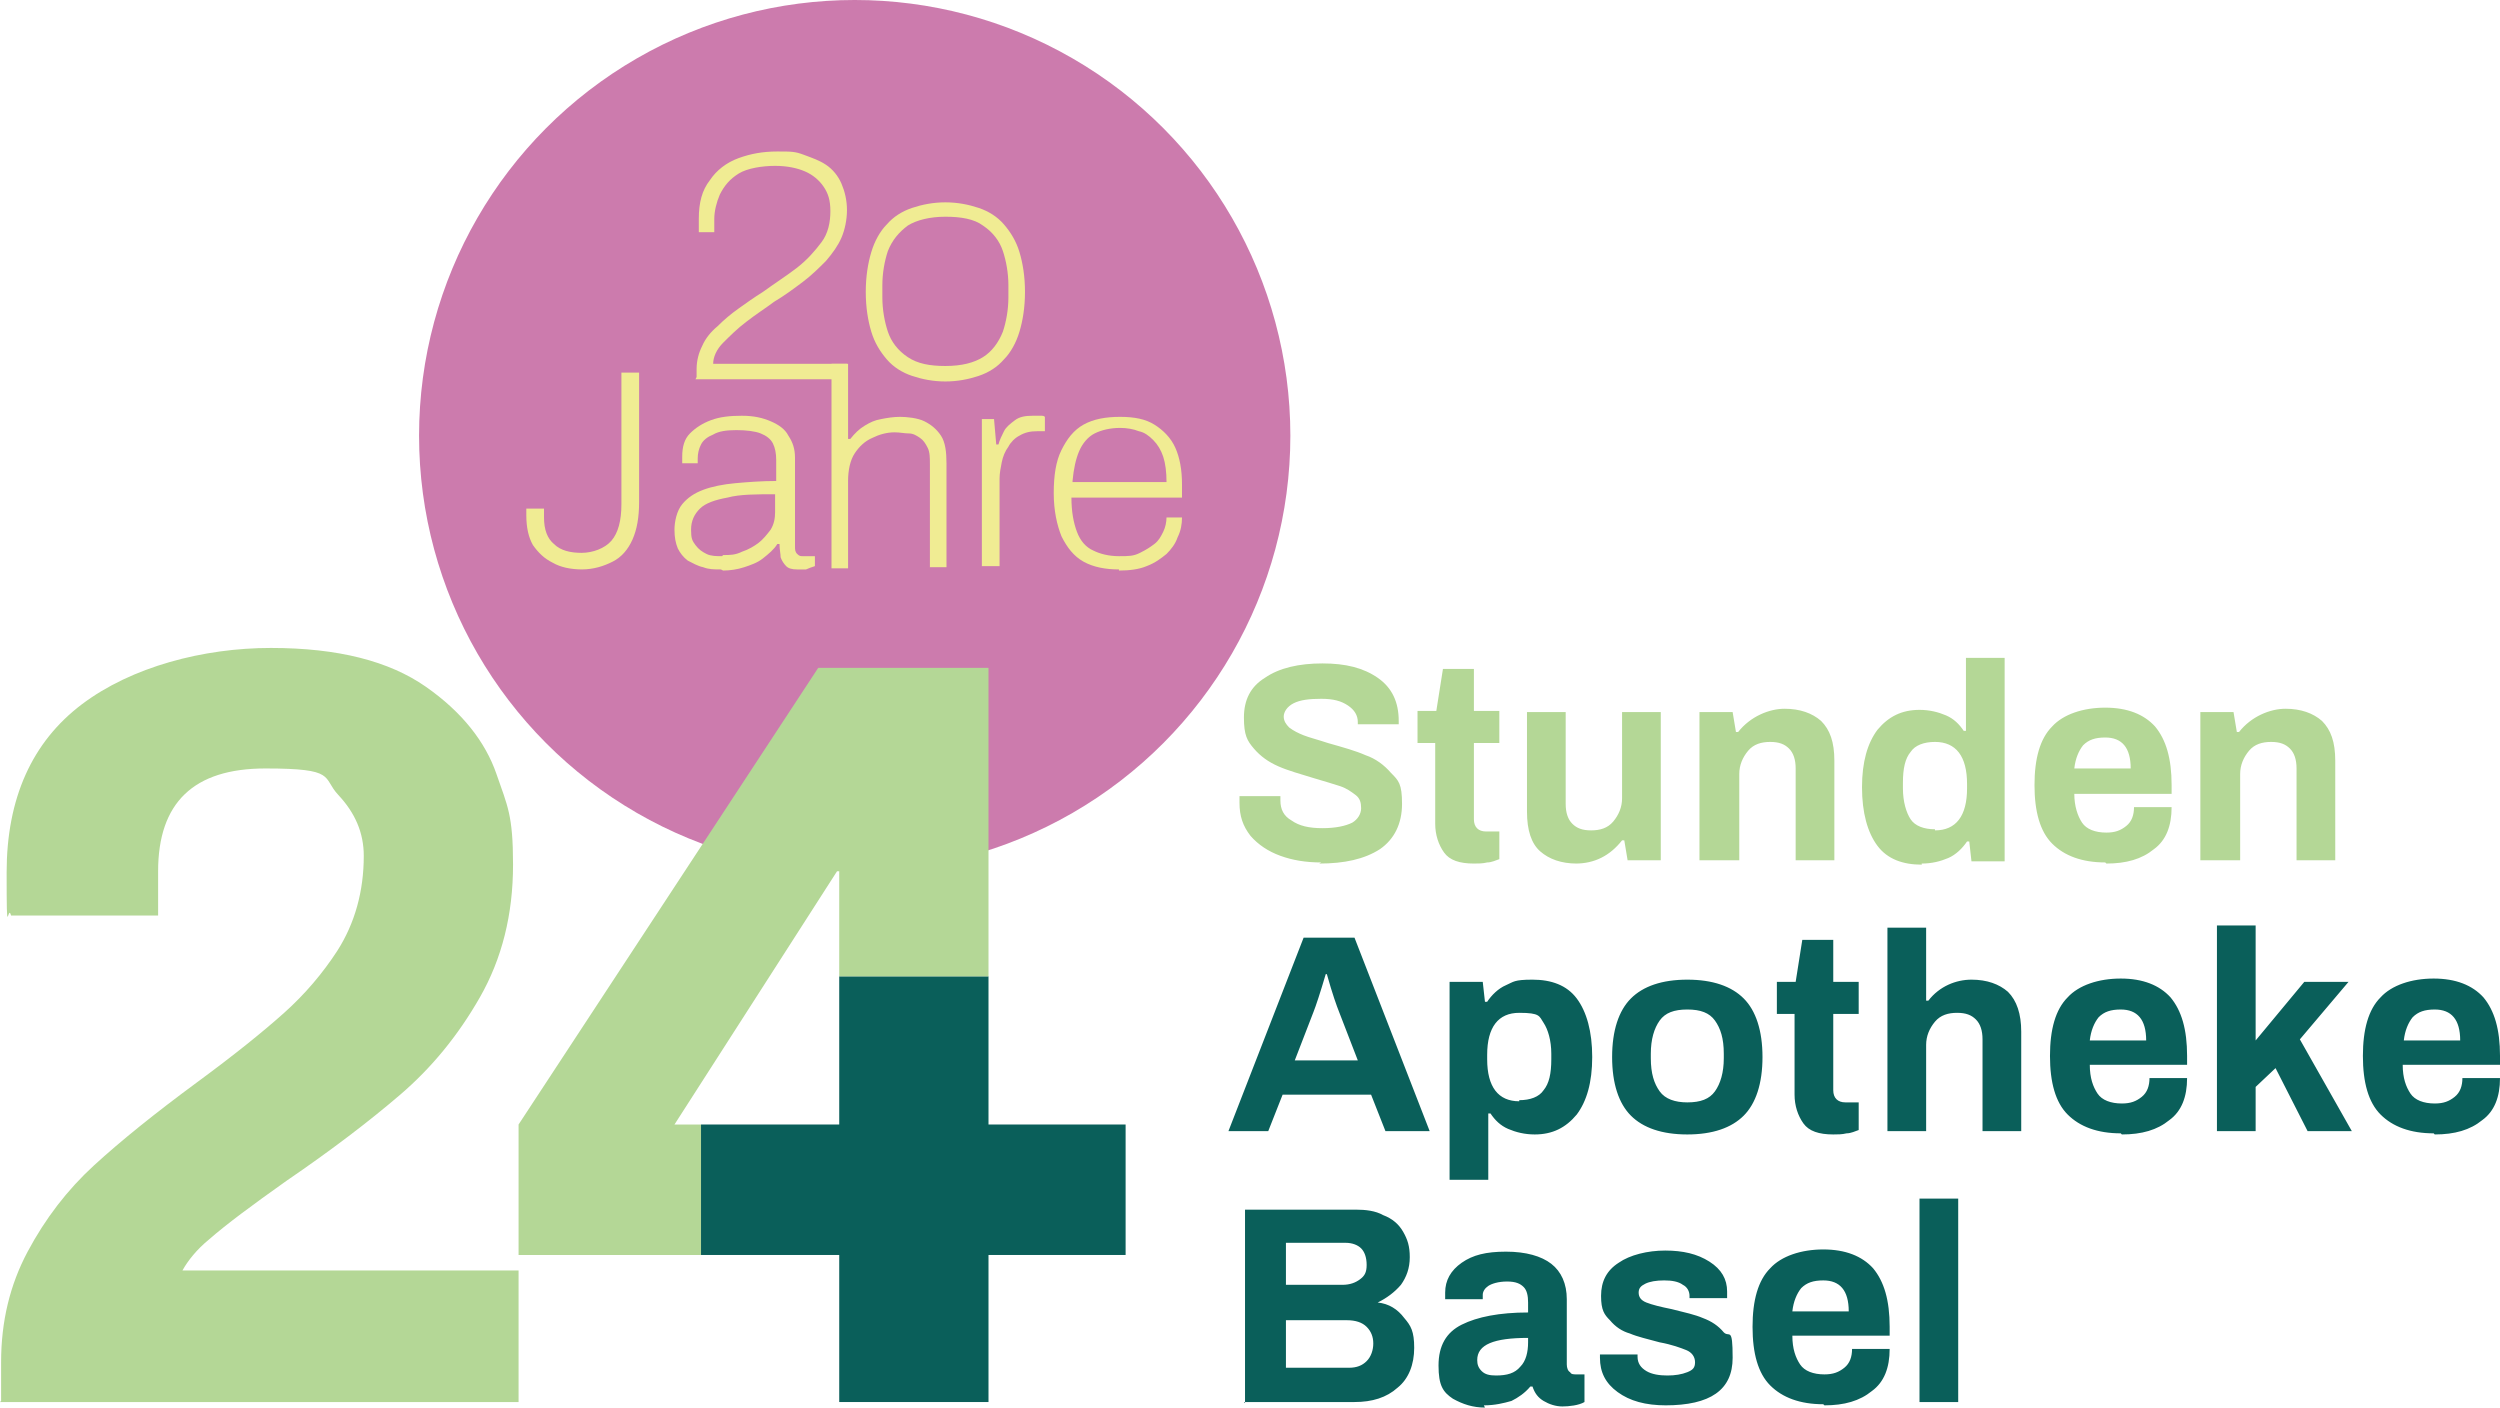 <?xml version="1.0" encoding="UTF-8"?>
<svg xmlns="http://www.w3.org/2000/svg" id="Ebene_1" data-name="Ebene 1" version="1.1" viewBox="0 0 226.1 127.3">
  <defs>
    <style>
      .cls-1 {
        fill: #f0ec93;
      }

      .cls-1, .cls-2, .cls-3, .cls-4 {
        stroke-width: 0px;
      }

      .cls-2 {
        fill: #b4d796;
      }

      .cls-3 {
        fill: #0a5f5a;
      }

      .cls-4 {
        fill: #cc7bad;
      }
    </style>
  </defs>
  <g>
    <circle class="cls-4" cx="77.3" cy="39.4" r="39.4"></circle>
    <g>
      <g>
        <path class="cls-1" d="M63,34.1v-.7c0-.8.2-1.5.5-2.1.3-.7.8-1.3,1.4-1.8.6-.6,1.2-1.1,1.9-1.6s1.4-1,2.2-1.5c1.1-.8,2.2-1.5,3.1-2.2s1.6-1.5,2.2-2.3.8-1.8.8-2.8-.2-1.6-.6-2.2-1-1.1-1.7-1.4-1.6-.5-2.7-.5-2.5.2-3.3.7-1.3,1.1-1.7,1.9c-.3.7-.5,1.5-.5,2.2v1.2h-1.4v-1.2c0-1.5.3-2.6,1-3.5.6-.9,1.5-1.6,2.6-2s2.2-.6,3.5-.6,1.6,0,2.4.3,1.4.5,2,.9,1.1,1,1.4,1.7.5,1.5.5,2.4-.2,1.8-.5,2.5-.8,1.4-1.4,2.1c-.6.6-1.3,1.3-2.1,1.9-.8.6-1.6,1.2-2.6,1.8-.8.6-1.6,1.1-2.5,1.8-.8.6-1.5,1.3-2.1,1.9s-.9,1.3-.9,1.9h12.1v1.4h-13.7l.1-.2Z"></path>
        <path class="cls-1" d="M85.5,34.5c-1.1,0-2.1-.2-3-.5s-1.7-.8-2.3-1.5c-.6-.7-1.1-1.5-1.4-2.5s-.5-2.2-.5-3.6.2-2.6.5-3.6.8-1.9,1.4-2.5c.6-.7,1.4-1.2,2.3-1.5s1.9-.5,3-.5,2.1.2,3,.5,1.7.8,2.3,1.5c.6.7,1.1,1.5,1.4,2.5s.5,2.2.5,3.6-.2,2.6-.5,3.6-.8,1.9-1.4,2.5c-.6.7-1.4,1.2-2.3,1.5s-1.9.5-3,.5ZM85.5,33.1c1.5,0,2.6-.3,3.4-.8s1.4-1.3,1.8-2.3c.3-.9.5-2,.5-3.1v-1.1c0-1.1-.2-2.2-.5-3.1s-.9-1.7-1.8-2.3c-.8-.6-2-.8-3.4-.8s-2.6.3-3.4.8c-.8.6-1.4,1.3-1.8,2.3-.3.9-.5,2-.5,3.1v1.1c0,1.1.2,2.2.5,3.1s.9,1.7,1.8,2.3,2,.8,3.4.8Z"></path>
      </g>
      <g>
        <path class="cls-1" d="M52.7,51.5c-1.1,0-2-.2-2.7-.6-.8-.4-1.3-.9-1.8-1.6-.4-.7-.6-1.6-.6-2.7v-.6h1.6v.8c0,1.1.3,1.9.9,2.4.6.6,1.5.8,2.5.8s2.1-.4,2.7-1.1.9-1.8.9-3.3v-11.9h1.6v11.7c0,1.4-.2,2.5-.6,3.4s-1,1.6-1.8,2-1.7.7-2.8.7h.1Z"></path>
        <path class="cls-1" d="M65.2,51.5c-.6,0-1.1,0-1.6-.2-.5-.1-1-.4-1.4-.6-.4-.3-.7-.7-.9-1.1-.2-.5-.3-1-.3-1.7s.2-1.7.7-2.3c.5-.6,1.1-1,1.9-1.3.8-.3,1.8-.5,2.9-.6s2.4-.2,3.7-.2v-1.9c0-.6-.1-1.1-.3-1.5s-.6-.7-1.1-.9c-.5-.2-1.3-.3-2.2-.3s-1.6.1-2.1.4c-.5.2-.9.5-1.1.9-.2.4-.3.8-.3,1.3v.4h-1.4v-.6c0-.9.2-1.6.7-2.1s1.1-.9,1.9-1.2c.8-.3,1.7-.4,2.8-.4s1.9.2,2.6.5c.7.3,1.3.7,1.6,1.3.4.6.6,1.2.6,2v8c0,.3,0,.5.2.7s.3.2.5.2h1.1v.9c-.3.1-.6.2-.8.3h-.8c-.5,0-.8-.1-1-.3s-.4-.5-.5-.8c0-.3-.1-.7-.1-1.2h-.2c-.3.5-.8.9-1.3,1.3s-1.1.6-1.7.8c-.6.2-1.3.3-1.9.3l-.2-.1ZM65.4,50.2c.6,0,1.1,0,1.7-.3.6-.2,1.1-.5,1.5-.8s.8-.8,1.1-1.2c.3-.5.4-1,.4-1.6v-1.6c-1.7,0-3.2,0-4.3.3-1.1.2-2,.5-2.5,1s-.8,1.1-.8,1.9.1,1,.4,1.4c.3.4.6.6,1,.8.4.2.9.2,1.4.2l.1-.1Z"></path>
        <path class="cls-1" d="M75.2,51.2v-18.3h1.5v6.8h.2c.4-.5.8-.9,1.3-1.2.5-.3.9-.5,1.5-.6.5-.1,1.1-.2,1.7-.2s1.6.1,2.2.4,1.1.7,1.5,1.3.5,1.5.5,2.5v9.4h-1.5v-9.3c0-.6,0-1.1-.2-1.5s-.4-.7-.7-.9c-.3-.2-.6-.4-1-.4s-.8-.1-1.3-.1c-.7,0-1.4.2-2,.5-.7.3-1.2.8-1.6,1.4s-.6,1.5-.6,2.5v7.9h-1.5v-.2Z"></path>
        <path class="cls-1" d="M88.8,51.2v-13.3h1.1l.2,2.3h.2c.1-.4.3-.8.5-1.2.2-.4.6-.7,1-1s.9-.4,1.6-.4h.7c.2,0,.3,0,.4.1v1.3h-.7c-.6,0-1.1.1-1.6.4-.4.2-.8.6-1,1-.3.4-.5.9-.6,1.4s-.2,1-.2,1.5v7.9h-1.6Z"></path>
        <path class="cls-1" d="M101.2,51.5c-1.2,0-2.3-.2-3.2-.7-.9-.5-1.5-1.3-2-2.3-.4-1-.7-2.3-.7-3.9s.2-2.9.7-3.9,1.1-1.8,2-2.3,2-.7,3.3-.7,2.3.2,3.1.7c.8.5,1.5,1.2,1.9,2.1s.6,2,.6,3.3v1.2h-10c0,1.3.2,2.3.5,3.1s.8,1.4,1.5,1.7c.6.3,1.4.5,2.3.5s1.3,0,1.9-.3.9-.5,1.3-.8.6-.7.8-1.1.3-.9.3-1.3h1.4c0,.6-.1,1.2-.4,1.8-.2.6-.6,1.1-1,1.5-.5.4-1,.8-1.8,1.1-.7.3-1.6.4-2.5.4v-.1ZM97,43.6h8.5c0-.9-.1-1.7-.3-2.3-.2-.6-.5-1.1-.9-1.5s-.8-.7-1.3-.8c-.5-.2-1.1-.3-1.7-.3-.9,0-1.7.2-2.3.5-.6.3-1.1.9-1.4,1.6s-.5,1.6-.6,2.7v.1Z"></path>
      </g>
    </g>
  </g>
  <g>
    <path class="cls-2" d="M0,126.8h46.9v-11.9h-30.4c.5-.9,1.3-1.9,2.4-2.8,1.6-1.4,3.9-3.1,7-5.3,4.1-2.8,7.5-5.4,10.3-7.8s5.2-5.3,7.2-8.8,3-7.5,3-12-.5-5.3-1.5-8.2c-1-2.9-3.1-5.6-6.4-7.9-3.3-2.3-7.9-3.5-14-3.5s-12.6,1.7-17.1,5.1-6.8,8.5-6.8,15.2.1,2.7.4,3.9h13.3v-4c0-6.2,3.2-9.3,9.7-9.3s5.1.8,6.6,2.4,2.3,3.4,2.3,5.5c0,3.2-.8,6.1-2.4,8.6-1.3,2-2.9,3.9-4.8,5.6-1.9,1.7-4.5,3.8-7.9,6.3-3.8,2.8-6.9,5.3-9.3,7.5-2.4,2.2-4.4,4.8-6,7.8S.1,119.5.1,123.2v3.5l-.1.1Z"></path>
    <polygon class="cls-3" points="75.9 88.3 75.9 101.7 63.4 101.7 63.4 113.5 75.9 113.5 75.9 126.8 89.4 126.8 89.4 113.5 101.8 113.5 101.8 101.7 89.4 101.7 89.4 88.3 75.9 88.3"></polygon>
    <polygon class="cls-2" points="61 101.7 75.7 78.8 75.9 78.8 75.9 88.3 89.4 88.3 89.4 60.4 74 60.4 46.9 101.7 46.9 113.5 63.4 113.5 63.4 101.7 61 101.7"></polygon>
    <g>
      <path class="cls-3" d="M112.5,126.8h10c1.6,0,2.9-.4,3.9-1.3,1-.8,1.5-2.1,1.5-3.6s-.3-2-.9-2.7c-.6-.8-1.4-1.3-2.4-1.4h0c.8-.4,1.5-.9,2.1-1.6.5-.7.8-1.5.8-2.5s-.2-1.6-.6-2.3c-.4-.7-1-1.2-1.8-1.5-.7-.4-1.6-.5-2.5-.5h-10v17.5l-.1-.1ZM116.3,116.3v-3.9h5.4c.6,0,1.1.2,1.4.5s.5.8.5,1.5-.2,1-.6,1.3-.9.5-1.6.5h-5.3l.2.1ZM116.3,123.7v-4.3h5.5c.8,0,1.4.2,1.8.6s.6.9.6,1.5-.2,1.2-.6,1.6-.9.6-1.6.6h-5.7,0ZM134.2,127.1c1,0,1.8-.2,2.5-.4.6-.3,1.2-.7,1.7-1.3h.2c.2.6.5,1,1,1.3s1.1.5,1.7.5,1.5-.1,2-.4v-2.5h-.7c-.3,0-.5,0-.6-.2-.2-.1-.3-.4-.3-.7v-5.9c0-1.4-.5-2.5-1.4-3.2s-2.3-1.1-4.1-1.1-3,.3-4,1-1.5,1.6-1.5,2.7,0,.5,0,.6h3.4v-.4c0-.3.2-.6.5-.8.3-.2.9-.4,1.7-.4s1.2.2,1.5.5.4.8.4,1.4v.9c-2.6,0-4.6.4-6,1.1s-2.1,1.9-2.1,3.7.4,2.4,1.3,3c.9.5,1.8.8,2.9.8M135.3,124.4c-.6,0-1-.1-1.3-.4s-.4-.6-.4-1c0-1.4,1.5-2,4.6-2v.4c0,.9-.2,1.7-.7,2.2-.5.6-1.2.8-2.2.8M150.6,127.1c4.1,0,6.1-1.4,6.1-4.3s-.3-1.8-.8-2.3c-.5-.6-1.1-1-1.9-1.3-.7-.3-1.6-.5-2.8-.8-1-.2-1.8-.4-2.3-.6s-.7-.5-.7-.9.2-.6.6-.8,1-.3,1.7-.3,1.3.1,1.7.4c.4.2.6.6.6,1v.2h3.4v-.6c0-1.1-.5-2-1.6-2.7s-2.4-1-4-1-3.2.4-4.2,1.1c-1.1.7-1.6,1.7-1.6,3s.3,1.7.8,2.2c.5.6,1.1,1,1.8,1.2.7.3,1.6.5,2.7.8,1.1.2,1.9.5,2.4.7s.8.6.8,1.1-.2.7-.7.9c-.5.2-1.1.3-1.8.3s-1.4-.1-1.9-.4-.8-.7-.8-1.3v-.2h-3.4v.3c0,1.3.5,2.3,1.6,3.1,1.1.8,2.5,1.2,4.4,1.2M165,127.1c1.8,0,3.2-.4,4.3-1.3,1.1-.8,1.6-2.1,1.6-3.8h-3.4c0,.7-.2,1.3-.7,1.7-.5.4-1,.6-1.8.6-1,0-1.8-.3-2.2-.9-.4-.6-.7-1.4-.7-2.6h8.8v-.8c0-2.4-.5-4.1-1.5-5.3-1-1.1-2.5-1.7-4.5-1.7s-3.8.6-4.8,1.7c-1.1,1.1-1.6,2.9-1.6,5.3s.5,4.2,1.6,5.3c1.1,1.1,2.7,1.7,4.8,1.7M162.1,118.6c.1-.9.4-1.6.8-2.1.5-.5,1.1-.7,2-.7,1.5,0,2.3.9,2.3,2.8h-5.2.1ZM173.6,126.8h3.5v-18.4h-3.5v18.4Z"></path>
      <path class="cls-3" d="M110.9,102.3h3.8l1.3-3.3h8l1.3,3.3h4l-6.8-17.5h-4.6l-6.8,17.5h-.2ZM117.1,95.9l1.7-4.4c.2-.5.6-1.7,1.1-3.4h.1c.5,1.8.9,2.9,1.1,3.4l1.7,4.4h-5.7ZM131.1,106.7h3.5v-6h.2c.4.6.9,1.1,1.6,1.4s1.5.5,2.4.5c1.6,0,2.8-.6,3.8-1.8.9-1.2,1.4-2.9,1.4-5.2s-.5-4.1-1.4-5.3c-.9-1.2-2.3-1.7-4-1.7s-1.7.2-2.4.5c-.7.3-1.3.9-1.7,1.5h-.2l-.2-1.8h-3v17.9ZM137.4,99.6c-1.9,0-2.9-1.3-2.9-3.8v-.4c0-2.5,1-3.8,2.9-3.8s1.8.3,2.2.9c.4.6.7,1.6.7,2.8v.5c0,1.3-.2,2.2-.7,2.8-.4.6-1.2.9-2.2.9M152.6,102.6c2.3,0,4-.6,5.1-1.7s1.7-2.9,1.7-5.3-.6-4.2-1.7-5.3c-1.1-1.1-2.8-1.7-5.1-1.7s-4,.6-5.1,1.7-1.7,2.9-1.7,5.3.6,4.2,1.7,5.3c1.1,1.1,2.8,1.7,5.1,1.7M152.6,99.7c-1.1,0-2-.3-2.5-1s-.8-1.6-.8-3v-.4c0-1.3.3-2.3.8-3s1.3-1,2.5-1,2,.3,2.5,1,.8,1.6.8,3v.4c0,1.3-.3,2.3-.8,3s-1.3,1-2.5,1M165.8,102.6c.4,0,.8,0,1.2-.1.4,0,.8-.2,1.1-.3v-2.5h-1.2c-.7,0-1.1-.4-1.1-1.1v-6.9h2.3v-2.9h-2.3v-3.8h-2.8l-.6,3.8h-1.7v2.9h1.6v7.3c0,1,.3,1.9.8,2.6s1.4,1,2.7,1M170.7,102.3h3.5v-7.8c0-.8.3-1.5.8-2.1s1.2-.8,2-.8,1.3.2,1.7.6c.4.4.6,1,.6,1.8v8.3h3.5v-9c0-1.6-.4-2.8-1.2-3.6-.8-.7-1.9-1.1-3.3-1.1s-2.9.6-3.9,1.9h-.2v-6.6h-3.5v18.4h0ZM191.9,102.6c1.8,0,3.2-.4,4.3-1.3,1.1-.8,1.6-2.1,1.6-3.8h-3.4c0,.7-.2,1.3-.7,1.7-.5.4-1,.6-1.8.6-1,0-1.8-.3-2.2-.9-.4-.6-.7-1.4-.7-2.6h8.8v-.8c0-2.4-.5-4.1-1.5-5.3-1-1.1-2.5-1.7-4.5-1.7s-3.8.6-4.8,1.7c-1.1,1.1-1.6,2.9-1.6,5.3s.5,4.2,1.6,5.3c1.1,1.1,2.7,1.7,4.8,1.7M189,94.1c.1-.9.4-1.6.8-2.1.5-.5,1.1-.7,2-.7,1.5,0,2.3.9,2.3,2.8h-5.2.1ZM200.5,102.3h3.5v-4l1.8-1.7,2.9,5.7h4l-4.7-8.3,4.4-5.2h-4l-4.4,5.3v-10.4h-3.5v18.6ZM220.2,102.6c1.8,0,3.2-.4,4.3-1.3,1.1-.8,1.6-2.1,1.6-3.8h-3.4c0,.7-.2,1.3-.7,1.7-.5.4-1,.6-1.8.6-1,0-1.8-.3-2.2-.9-.4-.6-.7-1.4-.7-2.6h8.8v-.8c0-2.4-.5-4.1-1.5-5.3-1-1.1-2.5-1.7-4.5-1.7s-3.8.6-4.8,1.7c-1.1,1.1-1.6,2.9-1.6,5.3s.5,4.2,1.6,5.3c1.1,1.1,2.7,1.7,4.8,1.7M217.4,94.1c.1-.9.4-1.6.8-2.1.5-.5,1.1-.7,2-.7,1.5,0,2.3.9,2.3,2.8h-5.2.1Z"></path>
      <path class="cls-2" d="M119.3,78.1c2.3,0,4.1-.4,5.5-1.3,1.3-.9,2-2.3,2-4.1s-.3-2.1-1-2.8c-.6-.7-1.4-1.3-2.3-1.6-.9-.4-2-.7-3.4-1.1-.9-.3-1.7-.5-2.2-.7s-.9-.4-1.3-.7c-.3-.3-.5-.6-.5-1s.3-.9.9-1.2c.6-.3,1.4-.4,2.5-.4s1.8.2,2.4.6.9.9.9,1.5v.2h3.7v-.3c0-1.7-.6-3-1.9-3.9s-2.9-1.3-5-1.3-3.9.4-5.2,1.3c-1.3.8-1.9,2-1.9,3.6s.3,2.1.9,2.8c.6.7,1.3,1.2,2.2,1.6.9.4,2,.7,3.3,1.1,1,.3,1.7.5,2.3.7.6.2,1,.5,1.4.8s.5.7.5,1.2-.3,1-.8,1.3c-.6.3-1.5.5-2.7.5s-2.1-.2-2.8-.7c-.7-.4-1-1-1-1.8v-.4h-3.7v.6c0,1.2.3,2.1,1,3,.7.8,1.6,1.4,2.7,1.8s2.3.6,3.7.6M133.3,78.1c.4,0,.8,0,1.2-.1.4,0,.8-.2,1.1-.3v-2.5h-1.2c-.7,0-1.1-.4-1.1-1.1v-6.9h2.3v-2.9h-2.3v-3.8h-2.8l-.6,3.8h-1.7v2.9h1.6v7.3c0,1,.3,1.9.8,2.6s1.4,1,2.7,1M142.5,78.1c1.7,0,3.1-.7,4.2-2.1h.2l.3,1.8h3v-13.4h-3.5v7.8c0,.8-.3,1.5-.8,2.1s-1.2.8-2,.8-1.3-.2-1.7-.6c-.4-.4-.6-1-.6-1.8v-8.3h-3.5v9c0,1.7.4,2.9,1.2,3.6.8.7,1.9,1.1,3.3,1.1M153.8,77.8h3.5v-7.8c0-.8.3-1.5.8-2.1s1.2-.8,2-.8,1.3.2,1.7.6c.4.4.6,1,.6,1.8v8.3h3.5v-9c0-1.7-.4-2.8-1.2-3.6-.8-.7-1.9-1.1-3.3-1.1s-3.1.7-4.2,2.1h-.2l-.3-1.8h-3v13.4h.1ZM173.8,78.1c.9,0,1.7-.2,2.4-.5.7-.3,1.3-.9,1.7-1.5h.2l.2,1.8h3v-18.4h-3.5v6.6h-.2c-.4-.6-.9-1.1-1.6-1.4s-1.5-.5-2.4-.5c-1.6,0-2.8.6-3.8,1.8-.9,1.2-1.4,2.9-1.4,5.2s.5,4.1,1.4,5.3c.9,1.2,2.3,1.7,4,1.7M175,75c-1,0-1.8-.3-2.2-.9-.4-.6-.7-1.6-.7-2.8v-.5c0-1.3.2-2.2.7-2.8.4-.6,1.2-.9,2.2-.9,1.9,0,2.9,1.3,2.9,3.8v.4c0,2.5-1,3.8-2.9,3.8M190.5,78.1c1.8,0,3.2-.4,4.3-1.3,1.1-.8,1.6-2.1,1.6-3.8h-3.4c0,.7-.2,1.3-.7,1.7-.5.4-1,.6-1.8.6-1,0-1.8-.3-2.2-.9-.4-.6-.7-1.5-.7-2.6h8.8v-.8c0-2.4-.5-4.1-1.5-5.3-1-1.1-2.5-1.7-4.5-1.7s-3.8.6-4.8,1.7c-1.1,1.1-1.6,2.9-1.6,5.3s.5,4.2,1.6,5.3c1.1,1.1,2.7,1.7,4.8,1.7M187.6,69.5c.1-.9.4-1.6.8-2.1.5-.5,1.1-.7,2-.7,1.5,0,2.3.9,2.3,2.8h-5.2.1ZM199.1,77.8h3.5v-7.8c0-.8.3-1.5.8-2.1s1.2-.8,2-.8,1.3.2,1.7.6c.4.4.6,1,.6,1.8v8.3h3.5v-9c0-1.7-.4-2.8-1.2-3.6-.8-.7-1.9-1.1-3.3-1.1s-3.1.7-4.2,2.1h-.2l-.3-1.8h-3v13.4h.1Z"></path>
    </g>
  </g>
</svg>
